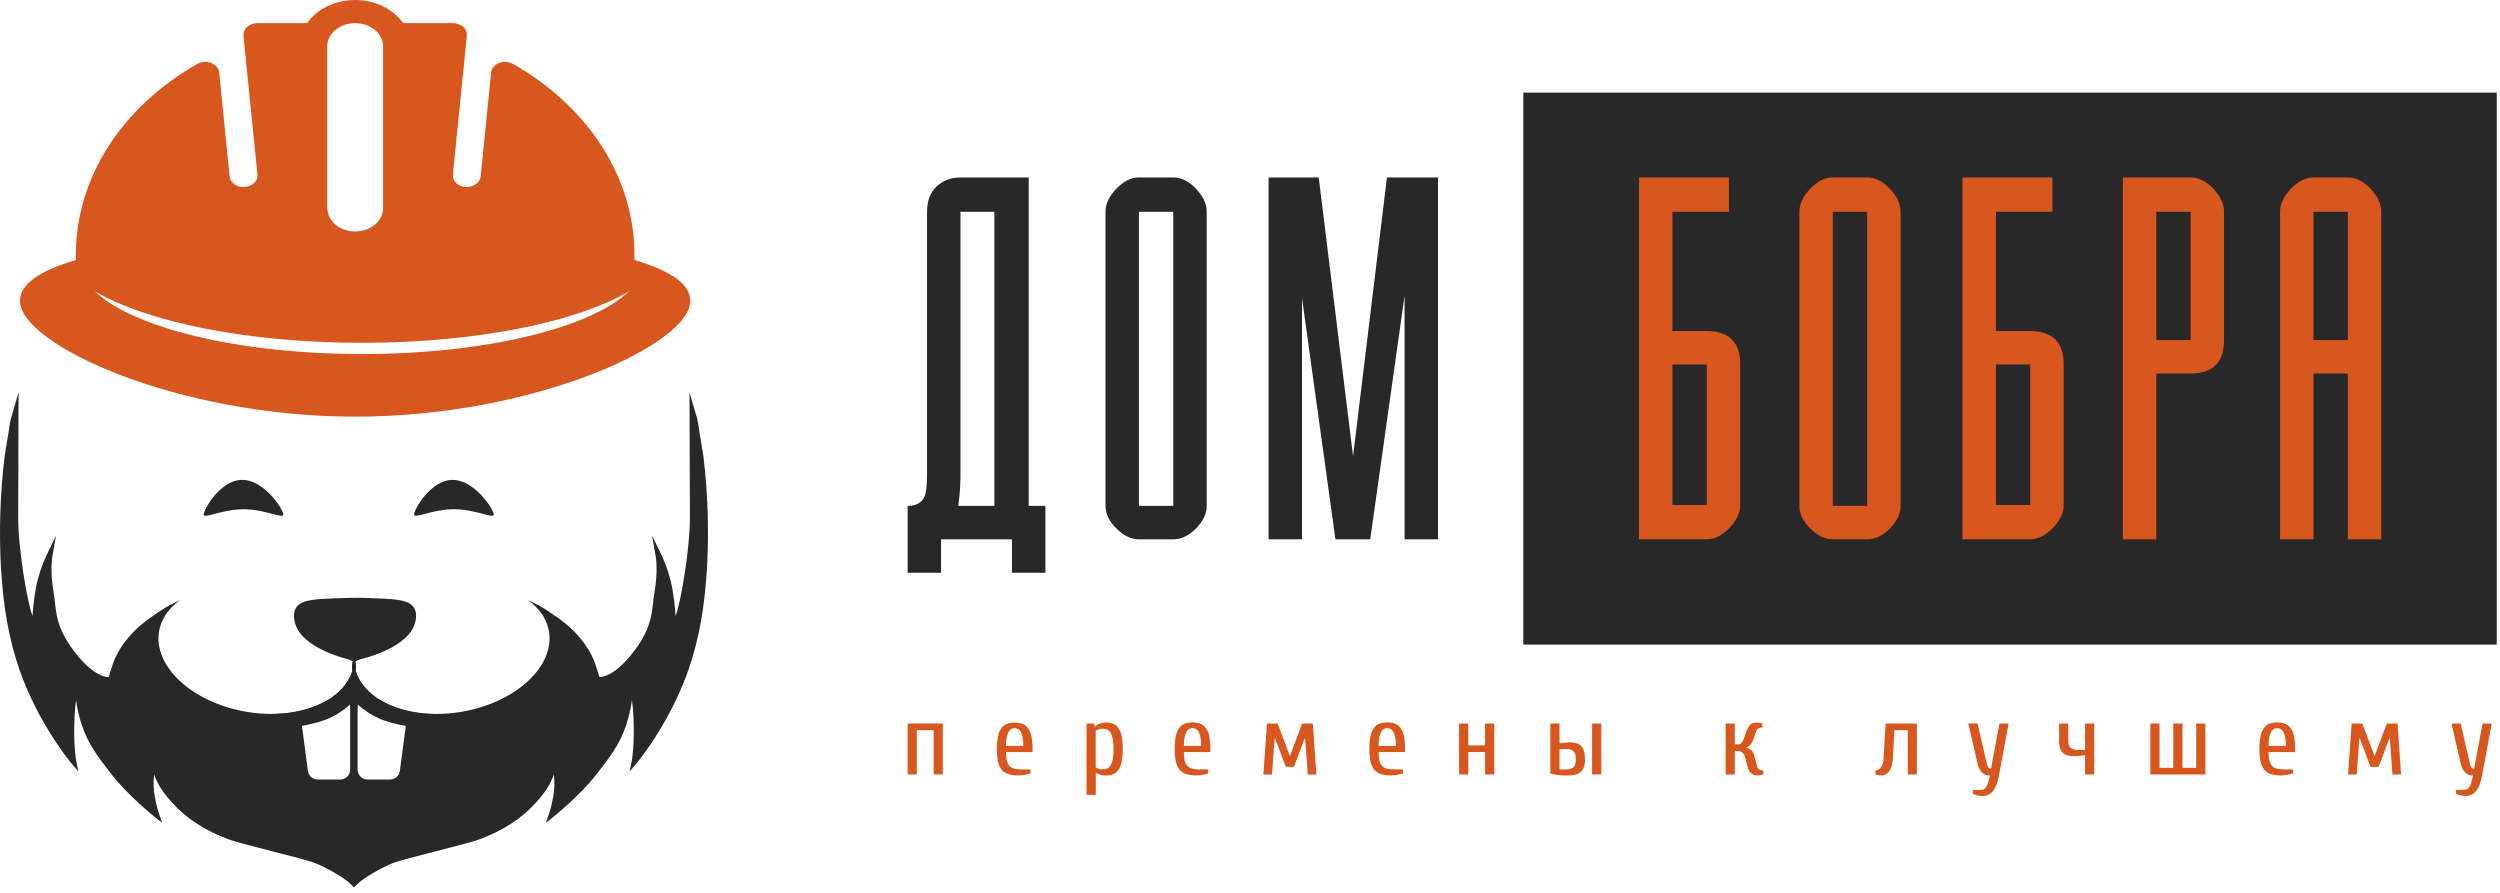 <svg width="375" height="134" viewBox="0 0 375 134" fill="none" xmlns="http://www.w3.org/2000/svg">
<path d="M53.198 103.563C53.213 102.896 53.266 102.229 53.281 101.553C53.133 101.585 52.979 101.585 52.831 101.553C52.738 101.531 52.65 101.492 52.572 101.438C51.988 102.654 51.102 103.7 50 104.478C49.774 104.678 49.522 104.847 49.251 104.979C47.153 106.258 44.366 107.017 41.289 107.097C41.989 107.992 44.297 110.512 43.581 109.621C42.791 108.636 44.622 108.555 44.622 108.555L44.544 109.018C44.544 109.018 47.314 108.59 49.172 107.83C50.419 107.293 51.564 106.547 52.559 105.624V106.287C52.716 106.24 52.882 106.232 53.043 106.262C53.078 106.01 53.129 105.767 53.169 105.562C53.293 104.919 53.184 104.211 53.198 103.563Z" fill="#282828"/>
<path d="M53.193 99.229C54.237 99.185 58.007 91.199 55.078 89.743C54.917 89.662 52.914 89.653 51.214 89.713C47.285 89.849 45.321 89.918 44.486 91.055C43.696 92.131 44.303 93.639 44.398 93.898C45.812 97.462 52.314 98.913 52.314 98.913C52.314 98.913 52.97 99.247 53.193 99.229Z" fill="#282828"/>
<path d="M53.106 99.218C52.039 99.172 49.977 91.276 52.971 89.819C53.135 89.737 53.391 89.636 55.129 89.701C59.149 89.838 61.159 89.905 62.007 91.042C62.815 92.118 62.203 93.626 62.097 93.885C60.651 97.451 54.005 98.901 54.005 98.901C54.005 98.901 53.333 99.229 53.106 99.218Z" fill="#282828"/>
<path d="M105.508 68.417C105.467 68.106 105.365 67.503 105.235 66.732C105.065 65.73 104.853 64.484 104.709 63.442L104.68 63.272C104.68 63.272 104.59 62.898 104.552 62.724C104.492 62.459 103.541 59.34 103.455 58.967C103.444 58.919 103.435 58.879 103.426 58.845L103.483 77.442C103.549 81.919 102.134 90.437 101.334 92.381C101.243 90.939 101.069 89.503 100.813 88.081C100.48 86.423 99.951 84.81 99.236 83.277L97.807 80.319L98.366 83.513C98.366 83.535 98.744 85.76 98.139 89.05C97.789 90.952 98.096 93.423 95.598 96.995C92.248 101.783 89.9 101.564 89.9 101.564C89.788 101.098 89.647 100.64 89.478 100.192C88.484 96.513 85.209 93.85 85.072 93.739L83.964 92.864C82.839 92.102 82.091 91.535 80.812 90.802L79.2 90.024C80.739 91.131 81.821 92.558 82.241 94.227C83.535 99.386 78.1 104.928 70.1 106.606C65.065 107.662 60.215 106.935 56.99 104.961C56.719 104.829 56.468 104.661 56.242 104.46C54.854 103.442 53.85 102.16 53.379 100.67C53.399 100.466 53.412 100.263 53.412 100.058C53.412 99.269 53.257 98.962 53.101 98.839C53.101 98.965 53.11 99.095 53.101 99.221C53.092 99.095 53.12 98.967 53.118 98.839C52.962 98.96 52.791 99.269 52.791 100.058C52.791 100.263 52.803 100.466 52.822 100.67C52.352 102.16 51.347 103.442 49.96 104.46C49.735 104.66 49.483 104.829 49.212 104.961C45.985 106.931 41.137 107.658 36.101 106.606C28.102 104.928 22.668 99.386 23.961 94.227C24.382 92.551 25.462 91.12 27.002 90.024L25.39 90.802C24.111 91.533 23.367 92.093 22.244 92.864L21.142 93.746C21.003 93.858 17.73 96.52 16.736 100.199C16.566 100.647 16.425 101.105 16.312 101.571C16.312 101.571 13.966 101.787 10.616 97.003C8.118 93.43 8.423 90.96 8.074 89.057C7.469 85.768 7.842 83.542 7.845 83.52L8.408 80.329L6.985 83.273C6.266 84.807 5.733 86.421 5.399 88.081C5.143 89.503 4.971 90.939 4.881 92.381C4.081 90.437 2.667 81.919 2.732 77.442L2.782 58.843C2.773 58.877 2.763 58.918 2.752 58.965C2.665 59.331 1.715 62.457 1.656 62.722L1.528 63.271L1.499 63.441C1.353 64.486 1.133 65.732 0.973 66.73C0.843 67.497 0.739 68.104 0.7 68.415C0.016 74.046 -0.167 79.726 0.152 85.389C0.417 88.92 0.748 93.317 2.36 98.73C5.018 107.656 10.545 114.295 10.601 114.363L11.743 115.721L11.416 114.03C11.416 114.009 10.985 111.768 11.179 107.547C11.223 106.591 11.308 105.707 11.405 105.016C11.579 106.249 11.857 107.466 12.235 108.652C13.213 111.637 14.72 113.568 16.803 116.242C19.192 119.297 22.929 122.314 23.088 122.44L24.318 123.429L23.824 122C23.578 121.213 23.379 120.412 23.23 119.6C23.015 118.465 22.98 117.304 23.126 116.158C23.155 116.242 23.232 116.47 23.325 116.706C24.486 119.562 27.583 122.113 27.711 122.221C30.321 124.352 32.828 125.328 34.171 125.859C35.037 126.197 36.793 126.656 40.682 127.659L42.34 128.085C46.122 129.055 47.138 129.317 48.626 130.073C51.332 131.453 52.281 132.332 52.295 132.339L53.099 133.099L53.904 132.339C53.904 132.339 54.867 131.453 57.573 130.073C59.059 129.317 60.077 129.055 63.859 128.085L65.515 127.659C69.405 126.656 71.162 126.197 72.028 125.859C73.374 125.331 75.878 124.352 78.488 122.221C78.619 122.113 81.717 119.562 82.873 116.706C82.968 116.476 83.045 116.247 83.073 116.158C83.221 117.303 83.186 118.465 82.97 119.6C82.823 120.412 82.624 121.213 82.374 122L81.883 123.429L83.113 122.44C83.27 122.314 87.009 119.297 89.395 116.242C91.484 113.568 92.992 111.637 93.964 108.652C94.342 107.466 94.619 106.249 94.793 105.016C94.89 105.707 94.976 106.591 95.018 107.547C95.214 111.768 94.786 114.009 94.783 114.03L94.452 115.717L95.594 114.359C95.649 114.292 101.177 107.653 103.836 98.726C105.447 93.313 105.778 88.916 106.043 85.386C106.366 79.725 106.187 74.046 105.508 68.417ZM52.524 107.086V115.438C52.524 115.633 52.486 115.827 52.411 116.008C52.336 116.189 52.227 116.353 52.088 116.492C51.95 116.63 51.786 116.74 51.605 116.815C51.424 116.89 51.23 116.929 51.034 116.929H47.666C47.305 116.929 46.956 116.798 46.684 116.56C46.412 116.322 46.236 115.993 46.188 115.635L45.077 107.287C45.077 107.287 45.673 107.223 46.574 107.223L51.034 105.599C51.419 105.599 51.788 105.748 52.065 106.015C52.225 105.884 52.378 105.745 52.524 105.599L52.515 106.918C52.52 106.975 52.524 107.032 52.524 107.086ZM53.107 132.038C53.107 131.983 53.107 133.306 53.107 133.081L53.125 132.038C53.108 132.507 53.107 132.023 53.107 132.041V132.038ZM59.98 115.635C59.932 115.993 59.756 116.322 59.485 116.56C59.213 116.798 58.864 116.929 58.503 116.929H55.13C54.734 116.929 54.355 116.772 54.075 116.492C53.796 116.212 53.639 115.833 53.639 115.438V107.086C53.639 107.028 53.642 106.97 53.65 106.913L53.639 105.595C53.784 105.742 53.937 105.881 54.097 106.012C54.374 105.744 54.745 105.595 55.13 105.595L58.498 106.915C59.398 106.915 61.085 107.28 61.085 107.28L59.98 115.635Z" fill="#282828"/>
<path d="M56.928 104.994C56.657 104.861 56.406 104.693 56.181 104.493C54.856 103.521 53.883 102.309 53.386 100.906C53.245 101.142 53.082 101.365 52.898 101.571C52.915 102.236 52.968 102.898 52.983 103.563C52.997 104.228 52.888 104.919 53.015 105.56C53.056 105.765 53.107 106.008 53.142 106.26C53.303 106.23 53.469 106.239 53.626 106.286V105.622C54.619 106.551 55.764 107.303 57.012 107.844C58.87 108.605 61.643 109.032 61.643 109.032L61.562 108.57C61.562 108.57 63.39 108.65 62.604 109.635C61.889 110.527 64.195 108.007 64.897 107.112C61.814 107.031 59.028 106.277 56.928 104.994Z" fill="#282828"/>
<path d="M95.165 39.001V38.193C95.165 26.757 88.349 16.063 76.935 9.583C76.618 9.41 76.268 9.309 75.908 9.286C75.549 9.262 75.188 9.318 74.852 9.448C74.181 9.714 73.728 10.257 73.666 10.873L72.1 26.476C72.01 27.364 71.102 28.06 69.854 28.06H69.847C69.313 28.032 68.807 27.816 68.418 27.451C68.246 27.291 68.113 27.094 68.028 26.874C67.944 26.655 67.911 26.419 67.931 26.185L70.029 5.352C70.05 5.105 70.011 4.856 69.915 4.626C69.82 4.397 69.671 4.193 69.481 4.033C69.052 3.663 68.502 3.464 67.935 3.472H60.485C59.023 1.407 56.358 0 53.272 0C50.185 0 47.512 1.407 46.059 3.472H38.609C38.044 3.464 37.495 3.664 37.066 4.033C36.877 4.193 36.728 4.397 36.632 4.626C36.537 4.856 36.498 5.105 36.518 5.352L38.614 26.185C38.634 26.419 38.6 26.655 38.516 26.874C38.431 27.093 38.298 27.291 38.126 27.451C37.761 27.804 37.258 28.021 36.522 28.065C35.442 28.065 34.53 27.365 34.441 26.474L32.878 10.873C32.816 10.259 32.361 9.716 31.69 9.45C31.355 9.318 30.994 9.262 30.635 9.286C30.275 9.309 29.925 9.411 29.609 9.585C18.195 16.063 11.379 26.762 11.379 38.193V39.001C5.745 40.669 3 42.685 3 45.137C3 51.677 26.495 62.497 53.272 62.497C80.049 62.497 103.544 51.677 103.544 45.137C103.544 42.685 100.799 40.669 95.165 39.001ZM49.082 6.944C49.082 5.031 50.96 3.472 53.272 3.472C55.584 3.472 57.46 5.031 57.46 6.944V31.249C57.46 33.162 55.584 34.721 53.272 34.721C50.96 34.721 49.113 33.178 49.082 31.15V6.944ZM54.29 53.106C35.714 53.106 19.935 49.17 14.224 43.695C22.082 48.306 37.081 51.421 54.29 51.421C71.499 51.421 86.494 48.306 94.356 43.695C88.647 49.17 72.867 53.106 54.29 53.106Z" fill="#D8571E"/>
<path d="M42.504 77.17C42.504 76.439 39.641 71.98 36.339 71.98C33.037 71.98 30.559 76.441 30.559 77.17C30.559 77.899 33.227 76.391 36.529 76.391C39.831 76.391 42.504 77.899 42.504 77.17Z" fill="#282828"/>
<path d="M74.064 77.17C74.064 76.439 71.201 71.98 67.9 71.98C64.6 71.98 62.109 76.441 62.109 77.17C62.109 77.899 64.779 76.386 68.079 76.386C71.38 76.386 74.064 77.899 74.064 77.17Z" fill="#282828"/>
<path d="M137.521 116.171H136.145V108.525H141.419V116.171H140.052V109.52H137.521V116.171Z" fill="#D8571E"/>
<path d="M154.875 112.809H150.898C150.89 113.227 150.932 113.644 151.022 114.053C151.084 114.344 151.212 114.616 151.397 114.849C151.572 115.051 151.8 115.199 152.056 115.276C152.375 115.37 152.708 115.413 153.041 115.405H154.571V116.006C154.288 116.1 153.999 116.171 153.705 116.22C153.385 116.28 153.06 116.311 152.735 116.313C152.239 116.324 151.744 116.259 151.268 116.12C150.883 116.012 150.537 115.796 150.27 115.498C149.987 115.142 149.793 114.722 149.705 114.275C149.577 113.646 149.519 113.005 149.531 112.364C149.519 111.722 149.575 111.082 149.699 110.452C149.781 110.014 149.952 109.598 150.201 109.229C150.411 108.934 150.704 108.708 151.043 108.58C151.797 108.323 152.615 108.323 153.369 108.58C153.707 108.707 153.999 108.934 154.207 109.229C154.459 109.597 154.631 110.014 154.712 110.452C154.837 111.082 154.893 111.722 154.881 112.364L154.875 112.809ZM153.498 111.892C153.505 111.459 153.47 111.026 153.393 110.6C153.341 110.314 153.245 110.039 153.11 109.782C153.015 109.601 152.872 109.45 152.696 109.346C152.544 109.262 152.373 109.217 152.2 109.217C152.026 109.217 151.855 109.262 151.704 109.346C151.528 109.45 151.384 109.601 151.289 109.782C151.154 110.039 151.059 110.314 151.007 110.6C150.927 111.026 150.891 111.459 150.898 111.892H153.498Z" fill="#D8571E"/>
<path d="M164.277 108.985C164.48 108.784 164.726 108.63 164.995 108.534C165.283 108.425 165.589 108.37 165.897 108.372C166.263 108.366 166.626 108.431 166.967 108.564C167.291 108.696 167.569 108.922 167.763 109.214C168.005 109.585 168.171 110.001 168.253 110.437C168.477 111.701 168.477 112.995 168.253 114.26C168.171 114.695 168.005 115.111 167.763 115.483C167.569 115.774 167.291 116.001 166.967 116.132C166.626 116.266 166.263 116.331 165.897 116.324C165.62 116.328 165.345 116.292 165.079 116.216C164.836 116.143 164.599 116.052 164.37 115.943V119.228H162.979V108.525H164.124L164.202 108.985H164.277ZM164.355 115.101C164.499 115.198 164.659 115.27 164.827 115.315C165.022 115.374 165.224 115.404 165.428 115.405C165.656 115.408 165.882 115.364 166.092 115.275C166.306 115.175 166.483 115.008 166.597 114.801C166.757 114.509 166.866 114.192 166.919 113.863C167.002 113.366 167.04 112.864 167.033 112.36C167.041 111.857 167.003 111.354 166.919 110.858C166.865 110.53 166.756 110.214 166.597 109.923C166.481 109.715 166.305 109.548 166.092 109.442C165.883 109.349 165.657 109.301 165.428 109.304C165.224 109.305 165.022 109.337 164.827 109.397C164.659 109.441 164.499 109.513 164.355 109.61V115.101Z" fill="#D8571E"/>
<path d="M181.555 112.809H177.579C177.571 113.227 177.612 113.644 177.702 114.053C177.764 114.344 177.893 114.616 178.078 114.849C178.252 115.051 178.481 115.199 178.736 115.276C179.056 115.37 179.389 115.413 179.722 115.405H181.249V116.006C180.967 116.1 180.679 116.172 180.386 116.22C180.066 116.28 179.741 116.312 179.415 116.313C178.919 116.324 178.423 116.259 177.946 116.121C177.556 116.005 177.209 115.78 176.945 115.472C176.662 115.115 176.468 114.695 176.38 114.248C176.251 113.62 176.191 112.979 176.203 112.337C176.192 111.696 176.248 111.055 176.371 110.425C176.455 109.988 176.627 109.572 176.876 109.202C177.086 108.907 177.379 108.681 177.717 108.553C178.47 108.297 179.287 108.297 180.04 108.553C180.38 108.68 180.673 108.906 180.882 109.202C181.134 109.57 181.306 109.987 181.387 110.425C181.511 111.055 181.568 111.696 181.555 112.337V112.809ZM180.179 111.889C180.186 111.456 180.15 111.023 180.074 110.597C180.021 110.311 179.926 110.036 179.791 109.779C179.696 109.598 179.552 109.447 179.376 109.343C179.225 109.258 179.054 109.214 178.88 109.214C178.706 109.214 178.534 109.258 178.381 109.343C178.207 109.448 178.065 109.599 177.97 109.779C177.835 110.036 177.739 110.311 177.687 110.597C177.608 111.023 177.571 111.456 177.579 111.889H180.179Z" fill="#D8571E"/>
<path d="M193.516 113.343L195.319 108.535H196.924L197.459 116.18H196.161L195.779 110.753H195.701L194.096 115.032H192.873L191.268 110.753H191.19L190.808 116.18H189.51L190.045 108.535H191.65L193.453 113.343H193.516Z" fill="#D8571E"/>
<path d="M210.76 112.808H206.786C206.778 113.226 206.818 113.644 206.907 114.052C206.97 114.343 207.098 114.615 207.282 114.849C207.457 115.051 207.685 115.199 207.94 115.276C208.26 115.369 208.593 115.413 208.926 115.405H210.456V116.006C210.173 116.1 209.884 116.171 209.59 116.219C209.27 116.28 208.945 116.311 208.62 116.313C208.124 116.323 207.629 116.259 207.153 116.12C206.763 116.006 206.415 115.781 206.152 115.471C205.867 115.115 205.672 114.695 205.584 114.248C205.456 113.619 205.398 112.978 205.41 112.336C205.398 111.695 205.454 111.054 205.578 110.425C205.659 109.986 205.831 109.57 206.083 109.202C206.292 108.907 206.584 108.681 206.922 108.553C207.676 108.296 208.494 108.296 209.248 108.553C209.586 108.681 209.879 108.907 210.089 109.202C210.338 109.571 210.51 109.987 210.594 110.425C210.716 111.055 210.771 111.695 210.76 112.336V112.808ZM209.386 111.892C209.394 111.458 209.357 111.025 209.278 110.599C209.226 110.314 209.13 110.038 208.995 109.782C208.9 109.602 208.758 109.451 208.584 109.346C208.431 109.261 208.259 109.216 208.085 109.217C207.911 109.216 207.74 109.261 207.589 109.346C207.413 109.45 207.269 109.601 207.174 109.782C207.039 110.038 206.944 110.314 206.892 110.599C206.815 111.026 206.779 111.458 206.786 111.892H209.386Z" fill="#D8571E"/>
<path d="M220.242 116.171H218.865V108.525H220.242V111.813H222.763V108.525H224.14V116.171H222.763V112.808H220.242V116.171Z" fill="#D8571E"/>
<path d="M235.455 111.353C235.772 111.35 236.088 111.386 236.396 111.462C236.663 111.527 236.91 111.658 237.114 111.843C237.33 112.055 237.49 112.318 237.58 112.607C237.703 113.019 237.76 113.448 237.748 113.878C237.762 114.293 237.703 114.707 237.574 115.101C237.472 115.394 237.293 115.652 237.054 115.85C236.803 116.042 236.509 116.171 236.197 116.225C235.801 116.296 235.398 116.329 234.995 116.324C234.57 116.326 234.144 116.303 233.721 116.255C233.324 116.209 232.932 116.129 232.549 116.018V108.525H233.925V111.507C234.16 111.467 234.397 111.431 234.638 111.399C234.909 111.367 235.182 111.352 235.455 111.353ZM234.995 115.405C235.357 115.428 235.715 115.321 236.005 115.104C236.248 114.9 236.372 114.503 236.372 113.881C236.372 113.259 236.248 112.862 236.005 112.658C235.715 112.441 235.357 112.334 234.995 112.357H233.925V115.414L234.995 115.405ZM240.195 108.525V116.171H238.818V108.525H240.195Z" fill="#D8571E"/>
<path d="M261.969 112.151C262.242 112.211 262.493 112.343 262.697 112.532C262.957 112.827 263.134 113.186 263.208 113.572L263.589 115.024C263.631 115.177 263.723 115.312 263.851 115.406C264.047 115.525 264.277 115.578 264.506 115.559V116.16C264.427 116.192 264.346 116.218 264.263 116.235C264.067 116.29 263.865 116.316 263.661 116.313C263.297 116.335 262.938 116.217 262.658 115.983C262.392 115.716 262.21 115.379 262.132 115.012L261.75 113.56C261.576 112.959 261.239 112.659 260.74 112.659H260.22V116.175H258.844V108.526H260.22V111.661H260.74C260.912 111.657 261.076 111.586 261.197 111.462C261.383 111.257 261.52 111.011 261.597 110.744L261.978 109.674C262.092 109.307 262.285 108.97 262.543 108.685C262.813 108.463 263.16 108.355 263.508 108.385C263.609 108.385 263.709 108.393 263.809 108.409C263.902 108.422 263.994 108.44 264.085 108.463L264.362 108.538V109.139C264.134 109.12 263.906 109.172 263.71 109.289C263.585 109.389 263.492 109.523 263.442 109.674L263.06 110.744C262.955 111.094 262.789 111.422 262.57 111.715C262.415 111.9 262.204 112.03 261.969 112.088V112.151Z" fill="#D8571E"/>
<path d="M287.533 108.525V116.171H286.159V109.52H284.17L283.926 113.728C283.875 114.644 283.683 115.309 283.352 115.714C283.215 115.9 283.037 116.05 282.831 116.155C282.625 116.259 282.398 116.314 282.168 116.315C281.965 116.321 281.762 116.295 281.567 116.237C281.408 116.186 281.323 116.162 281.314 116.162V115.561C281.473 115.557 281.629 115.517 281.769 115.443C281.909 115.369 282.03 115.263 282.123 115.134C282.399 114.718 282.544 114.228 282.538 113.728L282.838 108.528L287.533 108.525Z" fill="#D8571E"/>
<path d="M298.465 116.324C298.241 116.335 298.018 116.298 297.811 116.214C297.603 116.131 297.416 116.003 297.263 115.841C296.935 115.454 296.714 114.987 296.623 114.488L295.246 108.525H296.632L298.005 114.488C298.046 114.723 298.14 114.945 298.282 115.137C298.324 115.195 298.38 115.242 298.443 115.275C298.507 115.308 298.577 115.327 298.648 115.33L299.917 108.525H301.293L299.841 116.339C299.637 117.409 299.336 118.185 298.94 118.672C298.744 118.91 298.496 119.099 298.215 119.225C297.934 119.35 297.628 119.409 297.32 119.396C297.077 119.395 296.834 119.365 296.599 119.306C296.375 119.251 296.156 119.179 295.943 119.089V118.488H297.013C297.185 118.492 297.357 118.464 297.518 118.404C297.675 118.336 297.81 118.224 297.906 118.083C298.042 117.882 298.144 117.659 298.206 117.424C298.314 117.063 298.401 116.696 298.465 116.324Z" fill="#D8571E"/>
<path d="M308.865 108.525H310.238V111.2C310.238 111.702 310.38 112.042 310.659 112.225C310.994 112.423 311.379 112.519 311.768 112.502H312.763V108.525H314.139V116.171H312.763V113.265C312.511 113.315 312.256 113.352 312 113.373C311.681 113.403 311.35 113.418 311.005 113.418C310.719 113.421 310.434 113.387 310.157 113.319C309.905 113.257 309.671 113.137 309.475 112.967C309.271 112.782 309.116 112.548 309.024 112.288C308.907 111.938 308.853 111.569 308.865 111.2V108.525Z" fill="#D8571E"/>
<path d="M322.551 116.171V108.525H323.927V115.176H325.992V108.525H327.368V115.176H329.433V108.525H330.807V116.171H322.551Z" fill="#D8571E"/>
<path d="M344.26 112.808H340.286C340.278 113.226 340.318 113.644 340.407 114.052C340.469 114.343 340.597 114.616 340.782 114.849C340.957 115.051 341.185 115.199 341.44 115.276C341.76 115.369 342.093 115.413 342.426 115.405H343.956V116.006C343.673 116.1 343.384 116.171 343.09 116.219C342.77 116.28 342.445 116.311 342.12 116.313C341.624 116.323 341.129 116.259 340.653 116.12C340.263 116.006 339.915 115.781 339.652 115.471C339.367 115.115 339.172 114.695 339.084 114.248C338.956 113.619 338.898 112.978 338.91 112.336C338.898 111.695 338.954 111.054 339.078 110.425C339.159 109.986 339.331 109.57 339.583 109.202C339.792 108.907 340.084 108.681 340.422 108.553C341.176 108.296 341.994 108.296 342.748 108.553C343.086 108.681 343.379 108.907 343.589 109.202C343.839 109.571 344.01 109.987 344.091 110.425C344.215 111.054 344.272 111.695 344.26 112.336V112.808ZM342.886 111.892C342.894 111.458 342.857 111.025 342.778 110.599C342.726 110.314 342.63 110.038 342.495 109.782C342.4 109.601 342.257 109.45 342.081 109.346C341.929 109.261 341.758 109.217 341.585 109.217C341.411 109.217 341.24 109.261 341.089 109.346C340.913 109.45 340.769 109.601 340.674 109.782C340.539 110.038 340.444 110.314 340.392 110.599C340.315 111.026 340.279 111.458 340.286 111.892H342.886Z" fill="#D8571E"/>
<path d="M356.219 113.343L358.022 108.535H359.627L360.165 116.18H358.864L358.482 110.753H358.404L356.799 115.032H355.576L353.971 110.753H353.896L353.511 116.18H352.213L352.748 108.535H354.353L356.156 113.343H356.219Z" fill="#D8571E"/>
<path d="M370.941 116.324C370.718 116.335 370.495 116.298 370.287 116.214C370.08 116.131 369.893 116.003 369.739 115.841C369.411 115.454 369.191 114.987 369.099 114.488L367.723 108.525H369.099L370.476 114.488C370.514 114.723 370.608 114.946 370.749 115.137C370.792 115.194 370.848 115.241 370.911 115.274C370.974 115.308 371.044 115.326 371.116 115.33L372.387 108.525H373.764L372.309 116.339C372.105 117.409 371.804 118.185 371.407 118.672C371.212 118.91 370.964 119.099 370.683 119.225C370.402 119.351 370.095 119.409 369.787 119.396C369.545 119.395 369.304 119.365 369.069 119.306C368.844 119.251 368.624 119.179 368.411 119.089V118.488H369.481C369.653 118.492 369.824 118.464 369.986 118.404C370.143 118.336 370.279 118.224 370.376 118.083C370.514 117.882 370.616 117.66 370.677 117.424C370.787 117.063 370.875 116.696 370.941 116.324Z" fill="#D8571E"/>
<path d="M374.511 13.893H228.496V96.691H374.511V13.893Z" fill="#282828"/>
<path d="M136.145 75.882C137.455 75.882 138.313 75.385 138.72 74.391C138.945 73.802 139.058 72.627 139.058 70.867V31.766C139.058 30.14 139.533 28.875 140.482 27.971C141.43 27.068 142.65 26.616 144.141 26.616H154.306V75.882H156.813V85.911H151.798V80.896H141.159V85.911H136.145V75.882ZM144.073 70.731C144.097 72.454 143.984 74.177 143.734 75.882H149.155V31.766H144.073V70.731Z" fill="#282828"/>
<path d="M175.991 26.616C177.191 26.616 178.327 27.181 179.398 28.31C180.47 29.44 181.006 30.592 181.006 31.766V75.882C181.006 77.054 180.47 78.184 179.398 79.27C178.327 80.356 177.191 80.898 175.991 80.896H170.841C169.664 80.896 168.535 80.354 167.453 79.27C166.37 78.186 165.828 77.056 165.826 75.882V31.766C165.826 30.592 166.368 29.44 167.453 28.31C168.537 27.181 169.666 26.616 170.841 26.616H175.991ZM170.841 75.882H175.991V31.766H170.841V75.882Z" fill="#282828"/>
<path d="M215.699 26.616V80.896H210.684V44.371L205.534 80.896H200.316L195.302 44.709V80.896H190.287V26.616H197.809L202.959 68.427L208.042 26.616H215.699Z" fill="#282828"/>
<path d="M255.986 49.656C259.351 49.656 261.033 51.328 261.033 54.671V75.746C261.033 76.919 260.491 78.071 259.407 79.202C258.322 80.333 257.175 80.898 255.964 80.896H245.854V26.616H259.339V31.766H250.868V49.656H255.986ZM250.868 75.746H256.018V54.671H250.868V75.746Z" fill="#D8571E"/>
<path d="M280.073 26.616C281.276 26.616 282.413 27.181 283.483 28.31C284.553 29.44 285.088 30.592 285.088 31.766V75.882C285.088 77.054 284.553 78.184 283.483 79.27C282.413 80.356 281.276 80.898 280.073 80.896H274.923C273.746 80.896 272.617 80.354 271.535 79.27C270.452 78.186 269.91 77.056 269.908 75.882V31.766C269.908 30.592 270.45 29.44 271.535 28.31C272.619 27.181 273.748 26.616 274.923 26.616H280.073ZM274.923 75.882H280.073V31.766H274.923V75.882Z" fill="#D8571E"/>
<path d="M304.503 49.656C307.869 49.656 309.552 51.328 309.552 54.671V75.746C309.552 76.919 309.01 78.071 307.926 79.202C306.842 80.333 305.695 80.898 304.486 80.896H294.373V26.616H307.858V31.766H299.388V49.656H304.503ZM299.388 75.746H304.538V54.671H299.388V75.746Z" fill="#D8571E"/>
<path d="M323.442 56.026V80.896H318.428V26.616H328.593C329.796 26.616 330.933 27.181 332.002 28.31C333.072 29.44 333.607 30.592 333.607 31.766V51.012C333.607 54.353 331.936 56.025 328.593 56.026H323.442ZM323.442 51.012H328.593V31.766H323.442V51.012Z" fill="#D8571E"/>
<path d="M352.175 26.616C353.378 26.616 354.515 27.181 355.584 28.31C356.654 29.44 357.189 30.592 357.189 31.766V80.896H352.175V56.026H347.024V80.896H342.01V31.766C342.01 30.592 342.552 29.44 343.636 28.31C344.72 27.181 345.85 26.616 347.024 26.616H352.175ZM347.024 51.012H352.175V31.766H347.024V51.012Z" fill="#D8571E"/>
</svg>
